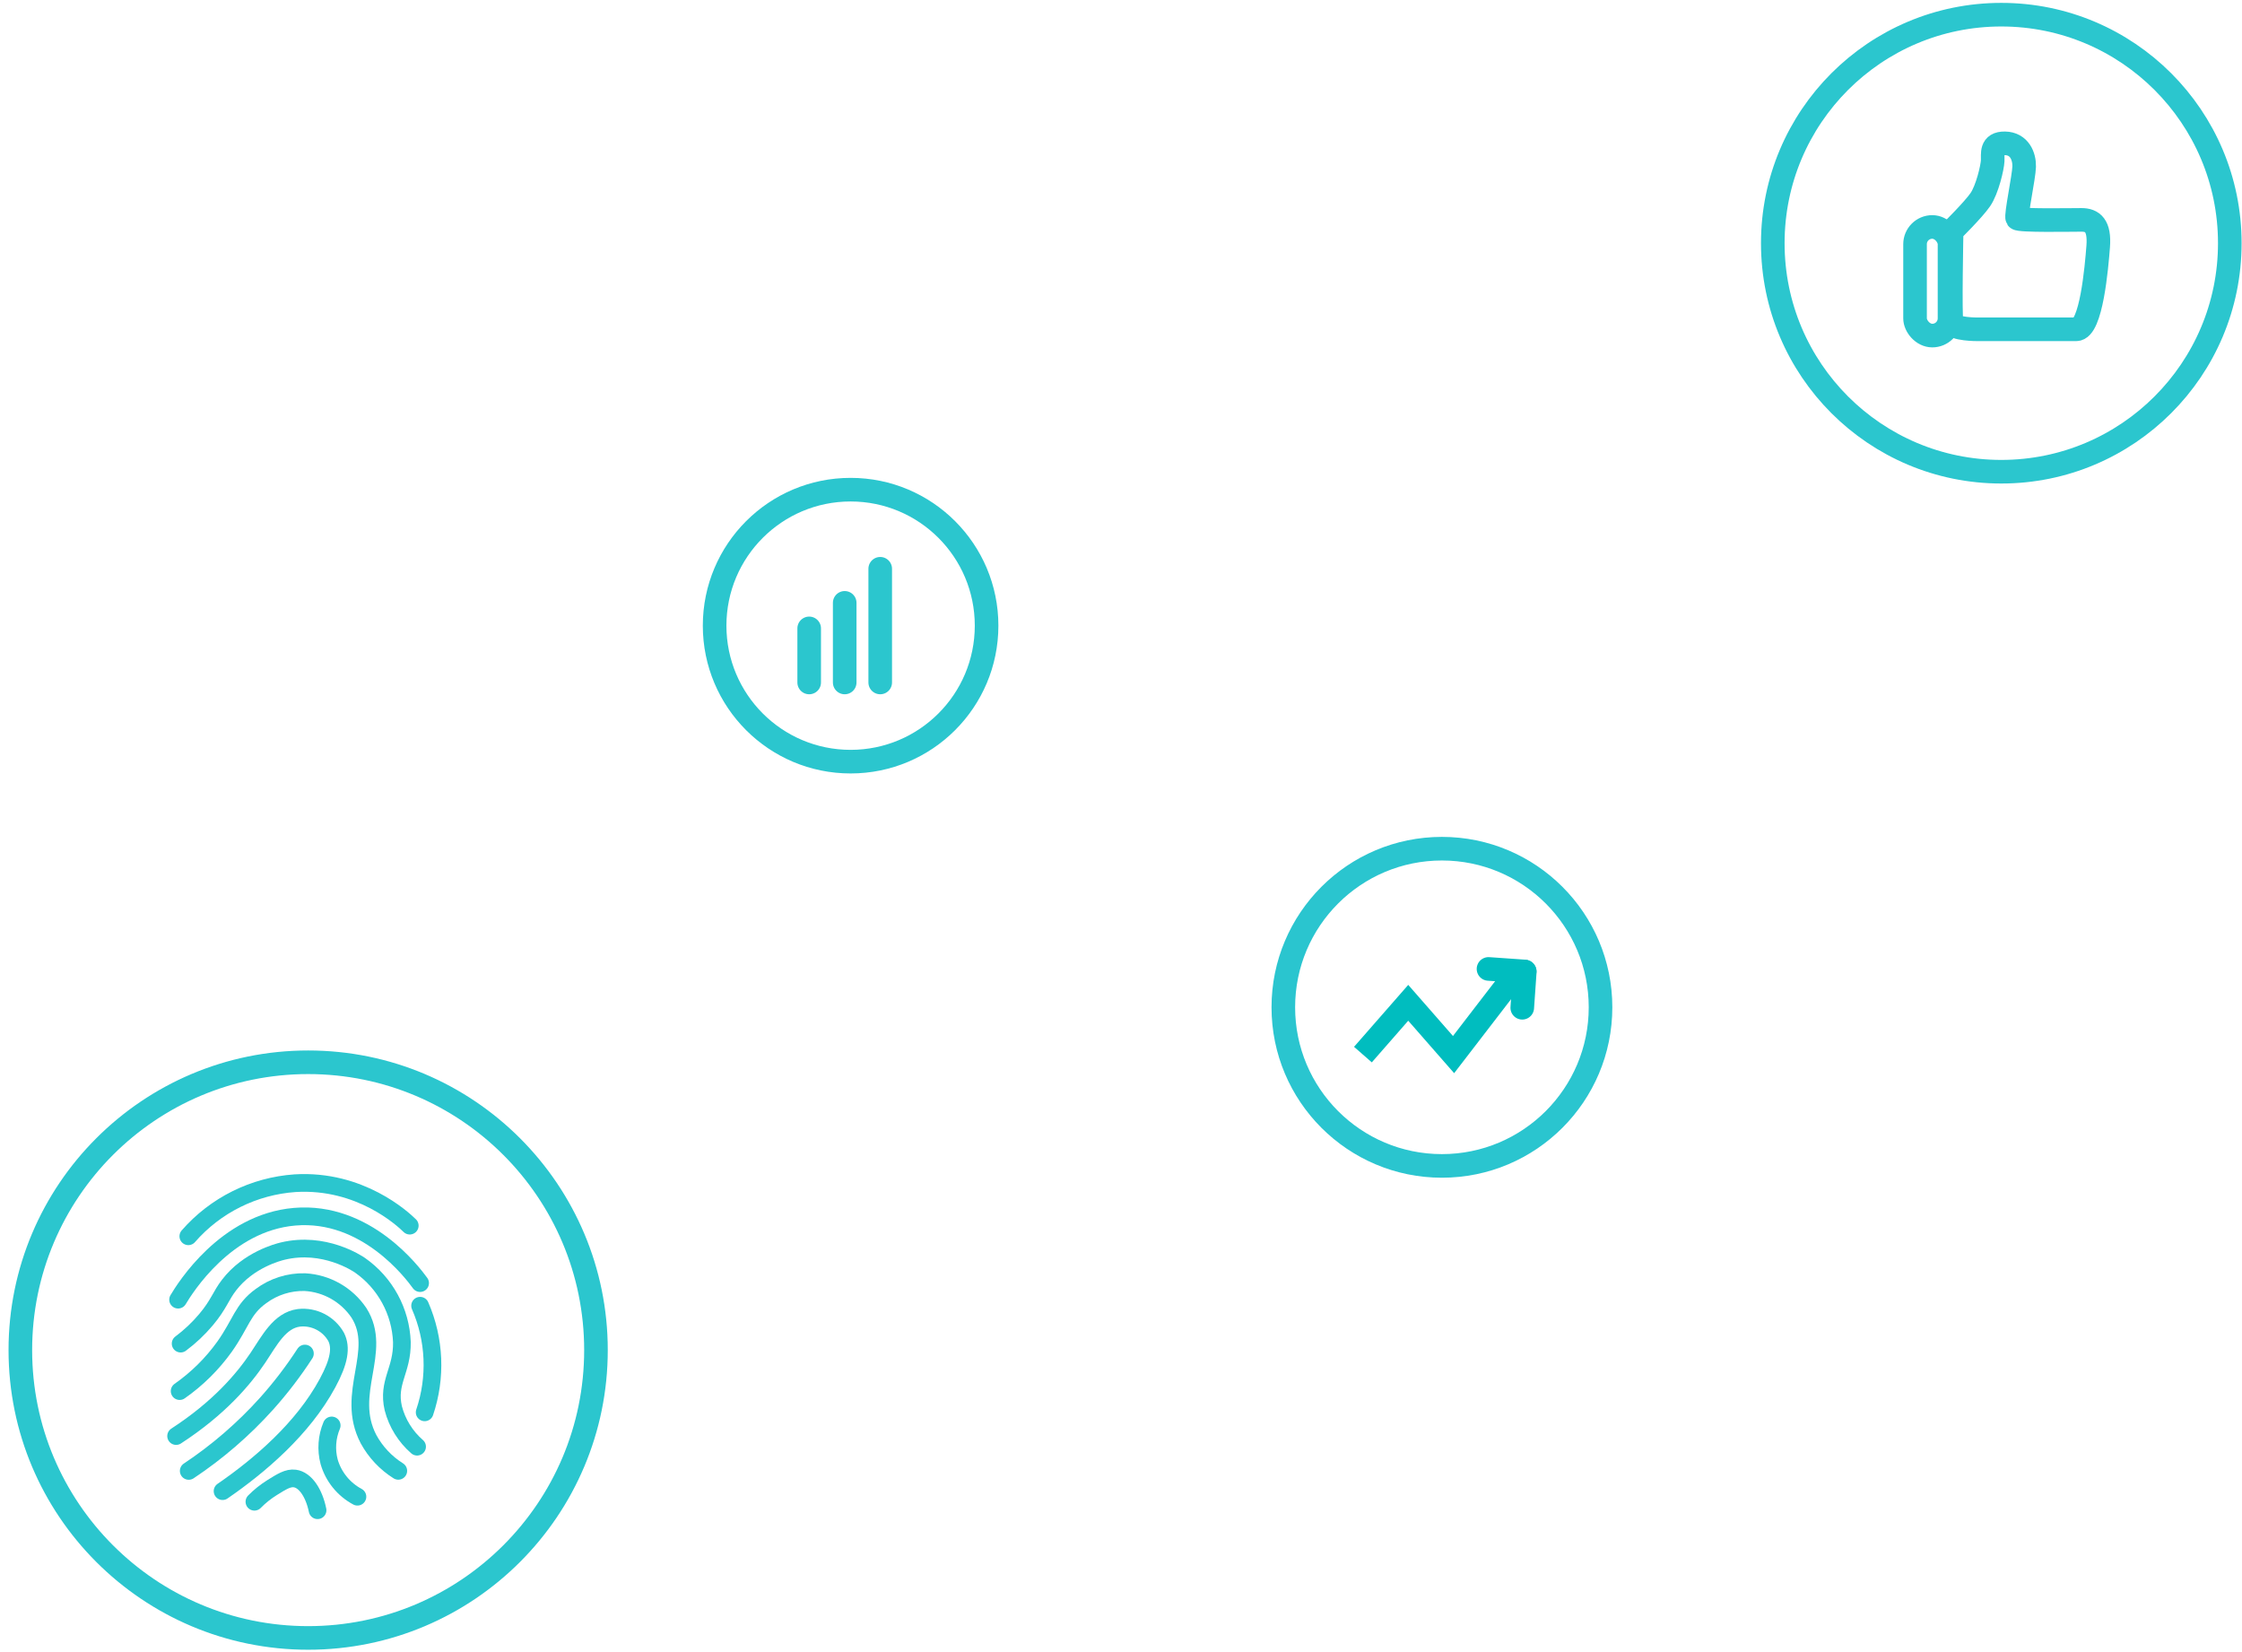 <?xml version="1.0" encoding="UTF-8" standalone="no"?>
<svg width="190px" height="140px" viewBox="0 0 190 140" version="1.1" xmlns="http://www.w3.org/2000/svg" xmlns:xlink="http://www.w3.org/1999/xlink">
    <!-- Generator: Sketch 49.3 (51167) - http://www.bohemiancoding.com/sketch -->
    <title>Group 9</title>
    <desc>Created with Sketch.</desc>
    <defs></defs>
    <g id="Homepage-with-social-media" stroke="none" stroke-width="1" fill="none" fill-rule="evenodd">
        <g id="2018-AdIQ-Homepage-Concept-Copy" transform="translate(-947, -1653)">
            <g id="Group-9" transform="translate(947, 1653)">
                <g id="Group-13-Copy-2" transform="translate(108.379, 71.812)" stroke-width="2">
                    <circle id="Oval-3" stroke="#2AC5CF" cx="13.818" cy="13.548" r="13.441"></circle>
                    <polyline id="Path-2" stroke="#00BDBF" points="7.123 17.555 10.963 13.166 14.804 17.555 20.29 10.423"></polyline>
                    <g id="Group-5" transform="translate(20.133, 11.186) rotate(-41) translate(-20.133, -11.186) translate(18.633, 8.686)" stroke="#00BDBF" stroke-linecap="round">
                        <path d="M0.297,0.275 L2.468,2.446" id="Line"></path>
                        <path d="M0.297,4.635 L2.468,2.464" id="Line-Copy"></path>
                    </g>
                </g>
                <g id="Group-8-Copy-2" transform="translate(150.148, 0.816)" stroke="#2BC6CE" stroke-width="2">
                    <circle id="Oval-Copy-9" cx="19.453" cy="19.793" r="19.365"></circle>
                    <g id="Group-26-Copy" transform="translate(10.72, 10.662)">
                        <path d="M4.525,8.114 C4.525,8.114 6.367,6.299 6.956,5.44 C7.544,4.582 7.977,2.719 8.004,2.147 C8.032,1.576 7.812,0.647 9.04,0.668 C10.267,0.689 10.693,1.763 10.672,2.636 C10.652,3.509 9.94,6.805 10.089,7.022 C10.238,7.24 14.594,7.155 15.529,7.155 C16.464,7.155 17.081,7.628 16.945,9.407 C16.809,11.186 16.356,16.428 15.087,16.428 C13.818,16.428 6.717,16.428 6.717,16.428 C6.717,16.428 4.675,16.443 4.525,15.88 C4.375,15.317 4.525,8.114 4.525,8.114 Z" id="Path-4-Copy"></path>
                        <rect id="Rectangle-7-Copy" x="1.424" y="7.754" width="2.922" height="9.206" rx="1.461"></rect>
                    </g>
                </g>
                <g id="Group-10-Copy" transform="translate(0.965, 89.59)" stroke="#2BC6CE">
                    <circle id="Oval-Copy-6" stroke-width="2" cx="25.15" cy="24.819" r="24.391"></circle>
                    <path d="M14.995,15.173 C17.295,12.534 20.549,10.917 24.041,10.675 C29.564,10.339 33.178,13.701 33.76,14.272" id="Shape" stroke-width="1.5" stroke-linecap="round"></path>
                    <path d="M14.128,20.545 C14.716,19.563 18.162,14.013 24.008,13.516 C30.058,13.001 34.002,18.266 34.637,19.14" id="Shape" stroke-width="1.5" stroke-linecap="round"></path>
                    <path d="M14.343,24.269 C15.132,23.681 15.85,23.004 16.484,22.252 C17.584,20.948 17.728,20.235 18.454,19.298 C20.095,17.163 22.612,16.521 22.992,16.43 C26.495,15.586 29.319,17.476 29.544,17.63 C31.68,19.127 32.993,21.536 33.094,24.142 C33.134,26.552 31.854,27.527 32.364,29.749 C32.693,31.012 33.396,32.147 34.381,33.003" id="Shape" stroke-width="1.5" stroke-linecap="round"></path>
                    <path d="M14.259,28.293 C15.733,27.262 17.021,25.988 18.068,24.525 C19.459,22.562 19.584,21.372 21.15,20.242 C22.224,19.442 23.536,19.025 24.875,19.059 C26.722,19.163 28.414,20.124 29.45,21.657 C31.531,24.932 28.23,28.458 30.263,32.361 C30.861,33.459 31.73,34.385 32.788,35.05" id="Shape" stroke-width="1.5" stroke-linecap="round"></path>
                    <path d="M13.96,32.102 C17.607,29.732 19.674,27.285 20.895,25.466 C21.876,24 22.727,22.303 24.361,22.084 C25.647,21.94 26.895,22.581 27.527,23.711 C27.968,24.612 27.796,25.759 26.798,27.607 C24.7,31.497 21.022,34.62 17.896,36.771" id="Shape" stroke-width="1.5" stroke-linecap="round"></path>
                    <path d="M15.029,35.057 C17.456,33.443 19.671,31.53 21.621,29.362 C22.814,28.031 23.902,26.609 24.875,25.11" id="Shape" stroke-width="1.5" stroke-linecap="round"></path>
                    <path d="M34.637,21.059 C35.885,23.917 36.023,27.138 35.024,30.092" id="Shape" stroke-width="1.5" stroke-linecap="round"></path>
                    <path d="M27.144,31.204 C26.734,32.18 26.658,33.264 26.929,34.287 C27.298,35.554 28.162,36.619 29.326,37.242" id="Shape" stroke-width="1.5" stroke-linecap="round"></path>
                    <path d="M20.596,37.669 C21.046,37.211 21.55,36.809 22.095,36.469 C22.902,35.968 23.439,35.622 24.021,35.699 C24.912,35.817 25.651,36.936 25.947,38.388" id="Shape" stroke-width="1.5" stroke-linecap="round"></path>
                </g>
                <g id="Group-12-Copy-2" transform="translate(60.193, 41.344)" stroke="#2BC6CE" stroke-width="2">
                    <circle id="Oval" cx="11.892" cy="11.675" r="11.524"></circle>
                    <path d="M8.382,11.906 L8.382,16.489" id="Line" stroke-linecap="round"></path>
                    <path d="M11.392,9.742 L11.392,16.489" id="Line-Copy-9" stroke-linecap="round"></path>
                    <path d="M14.402,6.854 L14.402,16.489" id="Line-Copy-10" stroke-linecap="round"></path>
                </g>
            </g>
        </g>
    </g>
</svg>